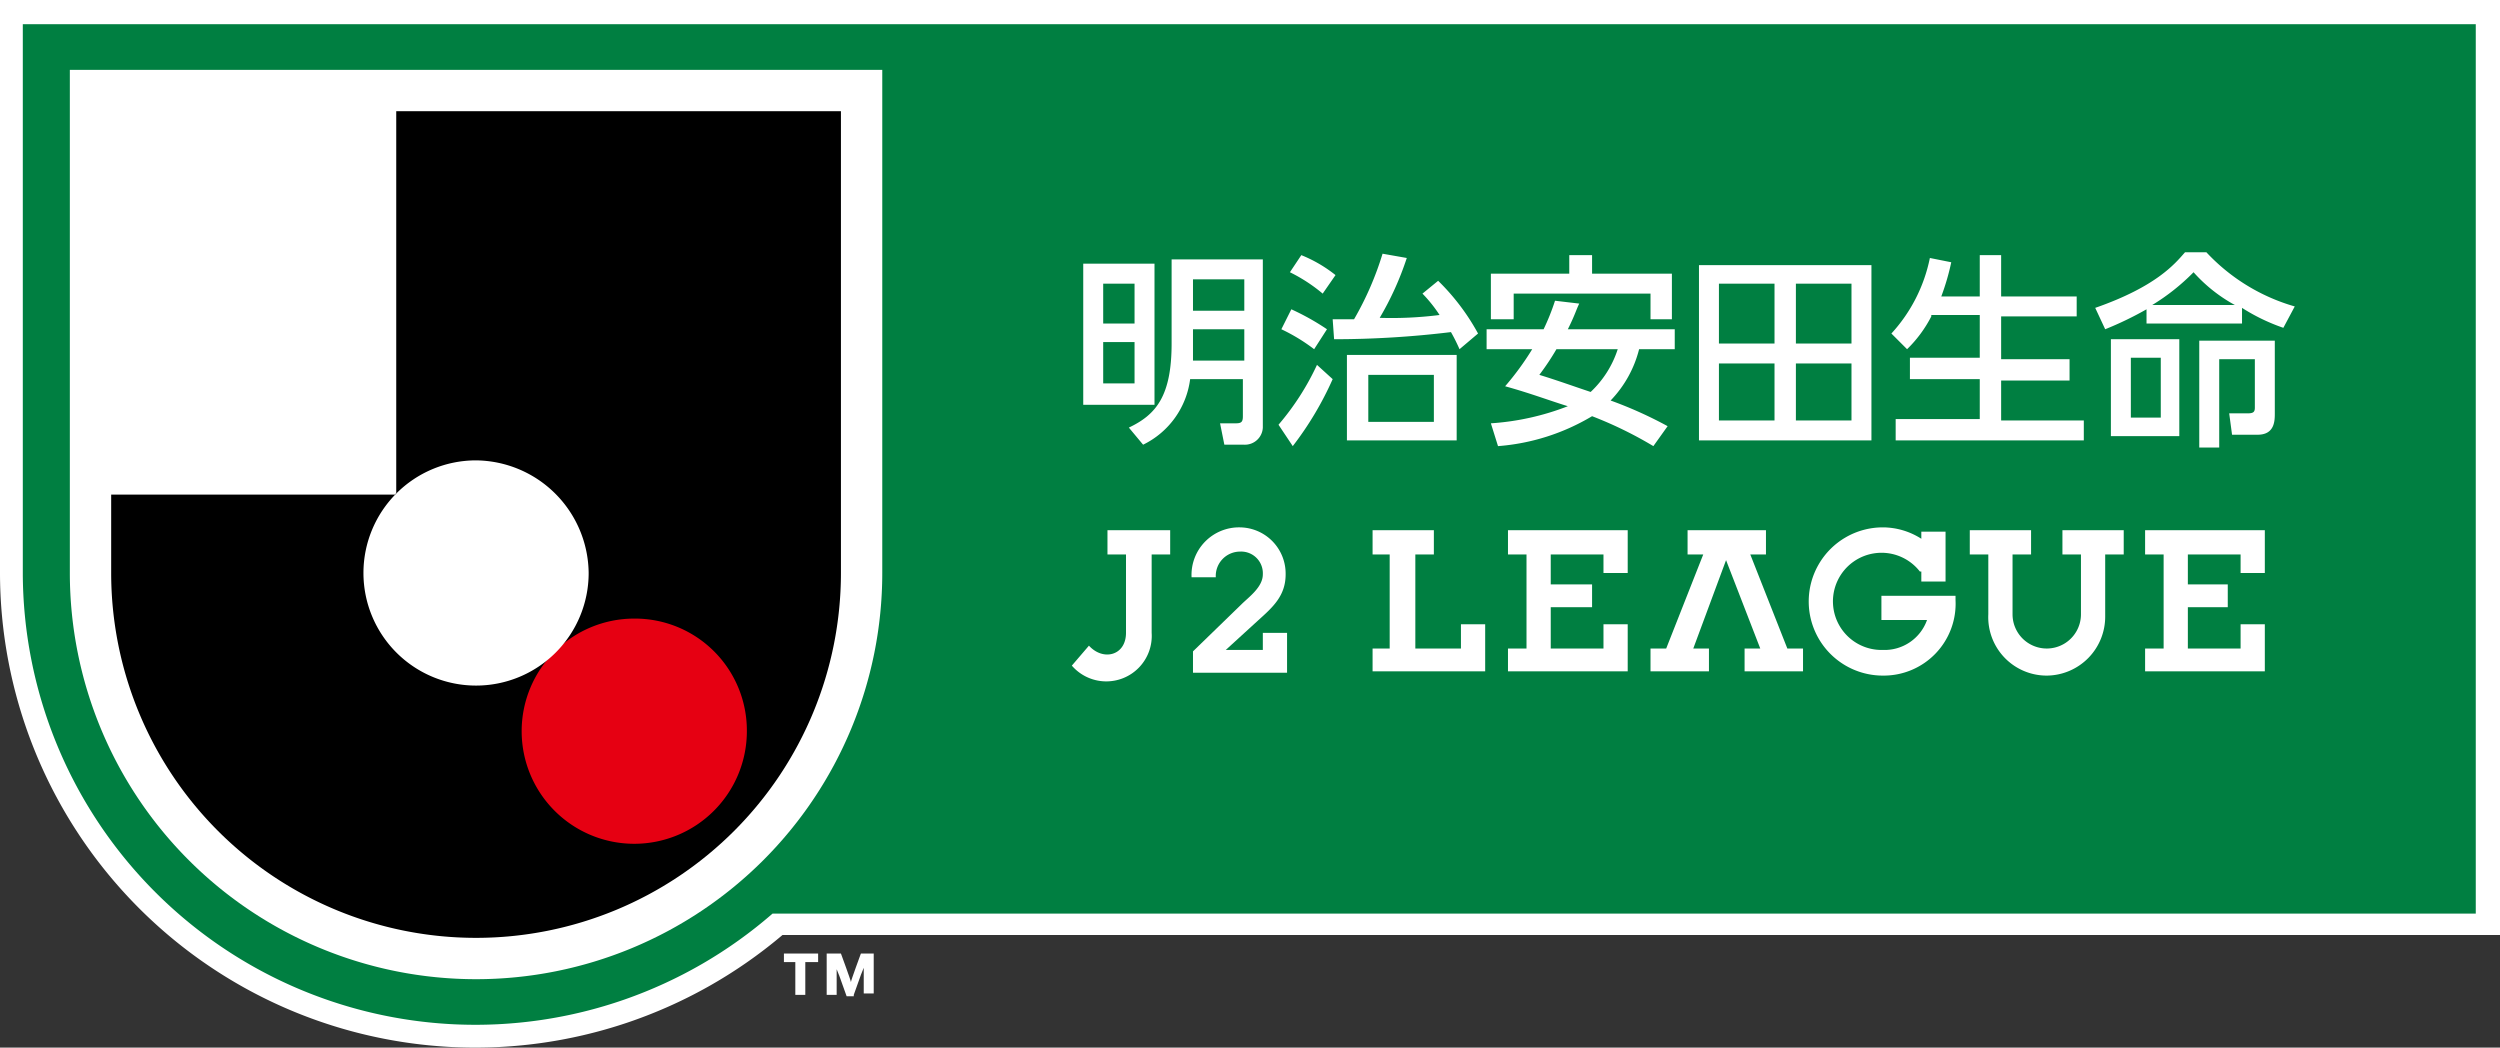 <svg xmlns="http://www.w3.org/2000/svg" width="175.4" height="73.5" viewBox="0 0 175.4 73.5">
  <rect x="0" y="0" width="175.4" height="73.5" fill="#333333" stroke="none"/>
  <g id="logo_j2" transform="translate(0 -18.1)">
    <g id="グループ_136" data-name="グループ 136">
      <g id="グループ_124" data-name="グループ 124">
        <path id="パス_6592" data-name="パス 6592" d="M33.4,90.8A32.563,32.563,0,0,1,.9,58.3V18.9H174.6v64H54.6A32.763,32.763,0,0,1,33.4,90.8Z" fill="#007f41"/>
        <path id="パス_6593" data-name="パス 6593" d="M173.7,19.8V82.2H54.2A31.755,31.755,0,0,1,1.6,58.3V19.8H173.7m1.7-1.7H0V58.2A33.348,33.348,0,0,0,54.9,83.7H175.4V18.1Z" fill="#fff"/>
      </g>
      <g id="グループ_125" data-name="グループ 125">
        <path id="パス_6594" data-name="パス 6594" d="M61.9,58.3a28.5,28.5,0,1,1-57,0V23h57Z" fill="#fff"/>
      </g>
      <g id="グループ_126" data-name="グループ 126">
        <path id="パス_6595" data-name="パス 6595" d="M59.9,87.9l.5-1.4.2-.5v1.8h.7V85h-.9s-.7,1.9-.7,2c0-.1-.7-2-.7-2H58v2.9h.7V86.1l.2.5.5,1.4h.5Z" fill="#fff"/>
        <path id="パス_6596" data-name="パス 6596" d="M57.4,85v.6h-.9v2.3h-.7V85.6H55V85h2.4" fill="#fff"/>
      </g>
      <g id="グループ_128" data-name="グループ 128">
        <path id="パス_6597" data-name="パス 6597" d="M27.8,25.9V52.7l-.1.1H7.8v5.5a25.6,25.6,0,0,0,51.2,0V25.9Z"/>
        <path id="パス_6598" data-name="パス 6598" d="M44.5,61.5a7.9,7.9,0,1,0,7.9,7.9A7.853,7.853,0,0,0,44.5,61.5Z" fill="#e60012"/>
        <g id="グループ_127" data-name="グループ 127">
          <path id="パス_6599" data-name="パス 6599" d="M33.4,50.4a7.9,7.9,0,1,0,7.9,7.9A7.982,7.982,0,0,0,33.4,50.4Z" fill="#fff"/>
        </g>
      </g>
      <g id="グループ_135" data-name="グループ 135">
        <path id="パス_6600" data-name="パス 6600" d="M90.3,62.5v2.8H83.7V63.8l3.4-3.3c.5-.5,1.5-1.2,1.5-2.1A1.522,1.522,0,0,0,87,56.8a1.708,1.708,0,0,0-1.7,1.8H83.6A3.337,3.337,0,0,1,87,55.1a3.244,3.244,0,0,1,3.2,3.3c0,1.5-.9,2.3-1.9,3.2L86,63.7h2.6V62.5Z" fill="#fff"/>
        <path id="パス_6601" data-name="パス 6601" d="M79.6,38v2.8H77.4V38ZM76,36.6v9.9h5V36.6Zm3.6,5.5V45H77.4V42.1Zm2.6-5.8v5.9c0,3.7-1.1,5-3,5.9l1,1.2a5.947,5.947,0,0,0,3.3-4.6h3.7v2.6c0,.4-.1.5-.5.5H85.6l.3,1.5h1.4a1.258,1.258,0,0,0,1.3-1.2V36.3Zm5.1,1.4v2.2H83.7V37.7Zm0,3.5v2.2H83.7V41.2Zm13.3,3.2v3.3H96V44.4ZM94.5,43v6h7.7V43Zm-1-2.5.1,1.4a68.128,68.128,0,0,0,8.2-.5,12.887,12.887,0,0,1,.6,1.2l1.3-1.1a15.616,15.616,0,0,0-2.8-3.7l-1.1.9a9.831,9.831,0,0,1,1.2,1.5,26.846,26.846,0,0,1-4.2.2,21.243,21.243,0,0,0,1.9-4.2L97,35.9a21.8,21.8,0,0,1-2,4.6Zm-3-3.3a11.355,11.355,0,0,1,2.3,1.5l.9-1.3A9.586,9.586,0,0,0,91.3,36Zm-.6,4a12.781,12.781,0,0,1,2.3,1.4l.9-1.4a17.175,17.175,0,0,0-2.5-1.4Zm2.5,2.5a18.254,18.254,0,0,1-2.7,4.2l1,1.5a22.9,22.9,0,0,0,2.8-4.7Zm21.1-1.1a7.1,7.1,0,0,1-1.9,3c-1.2-.4-2.3-.8-3.6-1.2a17.767,17.767,0,0,0,1.2-1.8Zm-4.4-3.4a16.007,16.007,0,0,1-.8,2h-4v1.4h3.2a19.668,19.668,0,0,1-1.9,2.6c1.8.5,3.1,1,4.4,1.4a18.133,18.133,0,0,1-5.4,1.2l.5,1.6a15.086,15.086,0,0,0,6.6-2.1,27.852,27.852,0,0,1,4.3,2.1l1-1.4a28.765,28.765,0,0,0-4-1.8,8,8,0,0,0,2-3.6h2.5V41.2H110c.5-1,.6-1.4.8-1.8Zm-4.4,1.3h1.5V38.7h9.6v1.8h1.5V37.3h-5.6V36h-1.6v1.3h-5.5v3.2ZM124.5,38v4.2h-3.9V38Zm-5.3,11h12.1V36.7H119.2V49Zm5.3-5.4v4h-3.9v-4Zm5.4-5.6v4.2H126V38Zm0,5.6v4H126v-4Zm5.6-3.3a8.826,8.826,0,0,1-1.7,2.3l-1.1-1.1a11.09,11.09,0,0,0,2.7-5.3l1.5.3a16.706,16.706,0,0,1-.7,2.4h2.7V36h1.5v2.9h5.3v1.4h-5.3v3h4.8v1.5h-4.8v2.8h5.8V49H133V47.5h5.9V44.7H134V43.2h4.9v-3h-3.4Zm16.1,2.9v4.2h-2.1V43.2Zm-3.5-1.3v6.8h4.8V41.9Zm2.5-1.1h6.7V39.7a13.533,13.533,0,0,0,2.9,1.4l.8-1.5a13.611,13.611,0,0,1-6.2-3.8h-1.5c-.7.8-2,2.4-6.3,3.9l.7,1.5a23.715,23.715,0,0,0,2.9-1.4v1Zm.4-1.3h0a14.936,14.936,0,0,0,2.9-2.3,10.774,10.774,0,0,0,2.9,2.3H151Zm3.3,2.4v7.6h1.4V43.3h2.5v3.4c0,.3-.1.4-.5.4h-1.3l.2,1.5h1.8c1.2,0,1.2-1,1.2-1.5V42h-5.3Z" fill="#fff"/>
        <g id="グループ_134" data-name="グループ 134">
          <g id="グループ_133" data-name="グループ 133">
            <g id="グループ_131" data-name="グループ 131">
              <g id="グループ_130" data-name="グループ 130">
                <g id="グループ_129" data-name="グループ 129">
                  <path id="パス_6602" data-name="パス 6602" d="M76.4,63.4l-1.2,1.4a3.191,3.191,0,0,0,5.6-2.3V57h1.3V55.3H77.7V57H79v5.5C79,64.1,77.4,64.5,76.4,63.4Z" fill="#fff"/>
                </g>
              </g>
            </g>
            <g id="グループ_132" data-name="グループ 132">
              <path id="パス_6603" data-name="パス 6603" d="M108.8,60.7v2.9h3.7V61.9h1.7v3.3h-8.4V63.6h1.3V57h-1.3V55.3h8.4v3h-1.7V57h-3.7v2.1h2.9v1.6Z" fill="#fff"/>
              <path id="パス_6604" data-name="パス 6604" d="M134.7,58.2a3.409,3.409,0,1,0-2.6,5.5,3.161,3.161,0,0,0,3.1-2.1H132V59.9h5.2v.3a5.046,5.046,0,0,1-5.1,5.3,5.2,5.2,0,1,1,0-10.4,5.029,5.029,0,0,1,2.7.8v-.5h1.7v3.5h-1.7v-.7Z" fill="#fff"/>
              <path id="パス_6605" data-name="パス 6605" d="M123.9,55.3V57h-1.1l2.6,6.6h1.1v1.6h-4.1V63.6h1.1l-2.4-6.2-2.3,6.2h1.1v1.6h-4.1V63.6h1.1l2.6-6.6h-1.1V55.3Z" fill="#fff"/>
              <path id="パス_6606" data-name="パス 6606" d="M143.6,65.5a4.1,4.1,0,0,1-4.1-4.3V57h-1.3V55.3h4.3V57h-1.3v4.2a2.4,2.4,0,1,0,4.8,0V57h-1.3V55.3H149V57h-1.3v4.3A4.132,4.132,0,0,1,143.6,65.5Z" fill="#fff"/>
              <path id="パス_6607" data-name="パス 6607" d="M153.5,60.7v2.9h3.7V61.9h1.7v3.3h-8.4V63.6h1.3V57h-1.3V55.3h8.4v3h-1.7V57h-3.7v2.1h2.8v1.6Z" fill="#fff"/>
              <path id="パス_6608" data-name="パス 6608" d="M100.6,55.3H96.3V57h1.2v6.6H96.3v1.6h7.9V61.9h-1.7v1.7H99.3V57h1.3Z" fill="#fff"/>
            </g>
          </g>
        </g>
      </g>
    </g>
  </g>
</svg>
